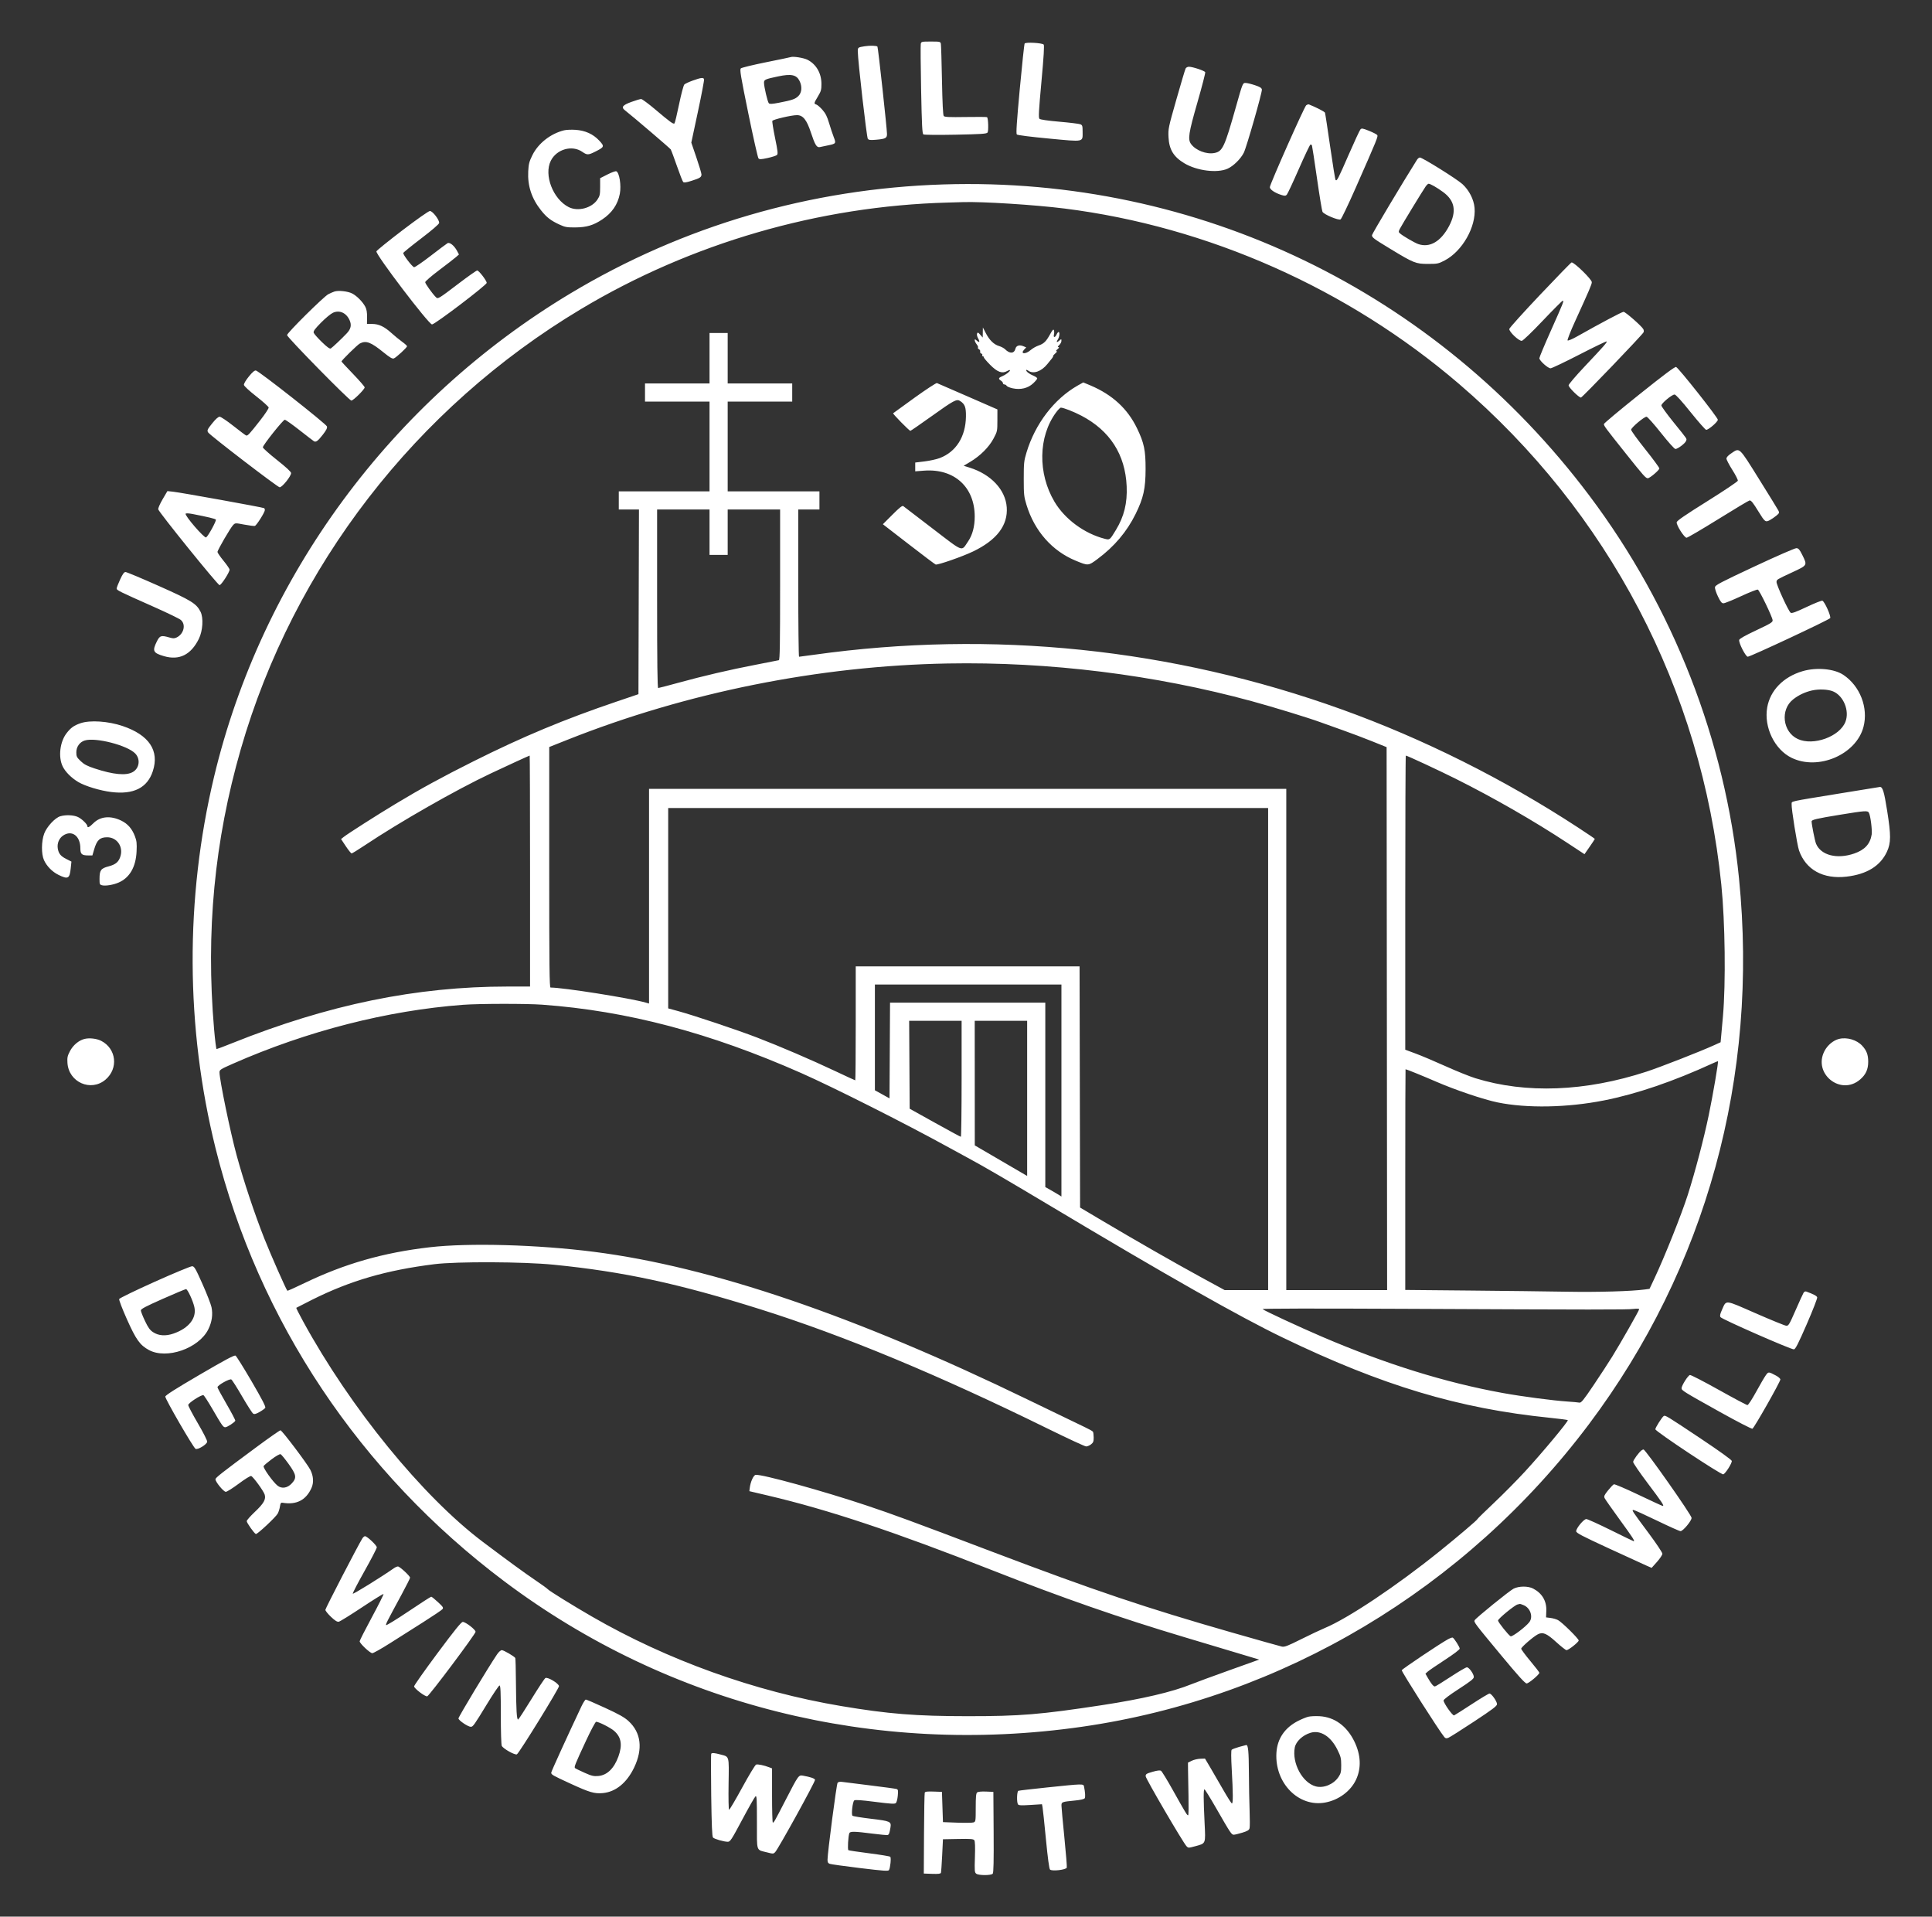 <?xml version="1.0" encoding="UTF-8"?>
<svg xmlns="http://www.w3.org/2000/svg" xmlns:xlink="http://www.w3.org/1999/xlink" width="1834" zoomAndPan="magnify" viewBox="0 0 1375.5 1364.25" height="1819" preserveAspectRatio="xMidYMid meet" version="1.0">
  <rect x="0" y="0" width="1375.5" height="1364.25" fill="#333333" stroke="none"/>
  <defs>
    <clipPath id="5e6a29f3d8">
      <path d="M 29.211 29 L 1345.488 29 L 1345.488 1334.629 L 29.211 1334.629 Z M 29.211 29 " clip-rule="nonzero"></path>
    </clipPath>
  </defs>
  <g clip-path="url(#5e6a29f3d8)">
    <path fill="#ffffff" d="M 655.555 31.18 C 655.348 32.07 655.453 46.797 655.793 63.914 C 656.297 89.316 656.594 95.148 657.414 95.668 C 657.984 96.027 667.949 96.117 680.316 95.871 C 698.586 95.512 702.355 95.258 703.074 94.359 C 703.875 93.352 703.625 84.371 702.77 83.406 C 702.594 83.207 695.758 83.156 687.578 83.289 C 675.797 83.48 672.535 83.332 671.902 82.57 C 671.375 81.934 670.953 73.398 670.645 57.203 C 670.395 43.777 670.035 32.07 669.855 31.18 C 669.539 29.641 669.195 29.566 662.73 29.566 C 656.277 29.566 655.918 29.645 655.555 31.18 M 729.504 30.977 C 729.199 31.469 727.641 46.055 726.035 63.391 C 723.836 87.145 723.32 95.109 723.941 95.73 C 724.426 96.215 733.918 97.418 746.855 98.633 C 772.371 101.027 770.77 101.359 770.77 93.66 C 770.77 89.625 770.59 89.043 769.152 88.457 C 768.266 88.094 761.562 87.273 754.258 86.637 C 745.867 85.906 740.633 85.141 740.043 84.562 C 739.281 83.809 739.535 79.023 741.465 58.059 C 743.125 39.977 743.59 32.25 743.051 31.711 C 741.855 30.516 730.18 29.887 729.504 30.977 M 615.707 32.914 C 610.789 33.688 610.684 33.77 610.707 36.578 C 610.77 43.285 617.035 97.844 617.855 98.832 C 618.57 99.691 619.793 99.816 623.871 99.457 C 630.434 98.875 631.5 98.305 631.5 95.402 C 631.5 91.586 625.215 34.012 624.707 33.195 C 624.258 32.469 619.488 32.32 615.707 32.914 M 562.945 40.641 C 562.551 40.797 554.637 42.453 545.359 44.316 C 536.078 46.184 528.023 48.141 527.457 48.668 C 526.562 49.5 527.281 53.82 532.773 80.695 C 536.266 97.781 539.52 112.195 540 112.727 C 540.734 113.535 541.805 113.488 546.527 112.465 C 549.637 111.789 552.613 110.824 553.148 110.324 C 553.961 109.559 553.742 107.586 551.812 98.207 C 550.543 92.043 549.672 86.578 549.871 86.059 C 550.258 85.047 563.512 81.949 567.406 81.961 C 571.711 81.977 574.332 85.25 577.348 94.383 C 580.262 103.211 581.492 105.199 583.73 104.684 C 584.539 104.496 586.977 103.984 589.148 103.547 C 595.238 102.316 595.371 102.145 593.609 97.652 C 592.785 95.539 591.289 91.039 590.281 87.648 C 588.891 82.949 587.762 80.691 585.543 78.176 C 583.945 76.359 582 74.672 581.227 74.422 C 579.344 73.828 579.406 73.488 582.328 68.637 C 584.523 64.992 584.84 63.871 584.832 59.758 C 584.82 52.109 581.133 45.723 574.891 42.539 C 572.188 41.16 564.664 39.965 562.945 40.641 M 844.102 48.77 C 843.738 49.457 840.785 59.367 837.535 70.785 C 831.797 90.934 831.633 91.727 831.934 97.703 C 832.379 106.457 835.574 111.684 843.273 116.262 C 852.219 121.578 866.578 123.375 873.938 120.094 C 878.086 118.246 883.258 113.176 885.523 108.734 C 887.441 104.973 898.688 65.707 898.406 63.742 C 898.238 62.582 897.105 61.863 893.523 60.664 C 890.957 59.805 887.996 59.078 886.941 59.051 C 884.742 58.988 884.781 58.895 879.887 76.227 C 871.777 104.93 870.422 107.816 864.52 108.922 C 858.914 109.977 851.348 107.066 848.027 102.586 C 845.52 99.203 846.168 94.945 852.562 72.715 C 855.785 61.504 858.262 51.914 858.066 51.398 C 857.668 50.367 849.137 47.512 846.453 47.512 C 845.52 47.512 844.461 48.078 844.102 48.77 M 553.973 54.383 C 544.781 56.316 543.922 56.699 543.938 58.848 C 543.965 61.91 546.492 72.621 547.398 73.531 C 548.016 74.148 549.785 74.051 554.508 73.137 C 564.02 71.301 566.238 70.531 568.453 68.316 C 570.891 65.879 571.207 61.52 569.227 57.57 C 567.027 53.195 563.309 52.414 553.973 54.383 M 493.312 57.309 C 490.547 58.289 487.809 59.562 487.227 60.133 C 486.637 60.711 484.984 66.91 483.477 74.207 C 481.996 81.375 480.523 87.508 480.199 87.832 C 479.449 88.582 477.125 86.895 466.422 77.84 C 461.637 73.793 457.152 70.484 456.453 70.484 C 455.758 70.484 452.617 71.418 449.48 72.559 C 443.367 74.785 442.129 76.281 444.707 78.32 C 451.129 83.395 476.953 105.445 477.516 106.332 C 477.906 106.949 479.891 112.246 481.922 118.105 C 483.953 123.965 485.973 129.117 486.41 129.555 C 486.992 130.137 488.602 129.906 492.414 128.688 C 498.422 126.77 499.414 126.125 499.414 124.141 C 499.414 123.348 497.785 117.934 495.797 112.105 L 492.18 101.516 L 496.906 79.418 C 499.504 67.266 501.465 56.891 501.262 56.363 C 500.754 55.039 499.137 55.23 493.312 57.309 M 929.945 74.953 C 928.652 75.918 904.359 130.586 904.09 133.145 C 903.914 134.805 907.625 137.332 912.398 138.805 C 914.621 139.492 915.305 139.457 916.117 138.625 C 916.664 138.062 920.512 129.855 924.664 120.387 C 928.816 110.918 932.551 103.059 932.969 102.918 C 933.383 102.781 933.883 103.098 934.074 103.625 C 934.27 104.152 935.879 114.688 937.652 127.043 C 939.426 139.395 941.184 150.066 941.551 150.754 C 942.59 152.695 953.004 157.043 954.449 156.141 C 955.094 155.738 959.875 145.75 965.082 133.945 C 980.809 98.266 981.297 97.062 980.449 96.047 C 980.031 95.543 977.41 94.211 974.625 93.09 C 970.258 91.332 969.426 91.191 968.59 92.074 C 968.055 92.637 964.309 100.688 960.266 109.965 C 952.625 127.496 951.812 129.07 950.891 128.121 C 950.586 127.809 948.844 117.117 947.02 104.363 C 945.191 91.609 943.531 80.738 943.328 80.211 C 943.039 79.449 936.914 76.301 931.91 74.332 C 931.504 74.172 930.621 74.453 929.945 74.953 M 401.512 92.773 C 391.91 95.184 383.199 102.031 379.047 110.438 C 376.773 115.031 376.352 116.676 376.074 121.941 C 375.531 132.277 378.496 141.293 385.215 149.734 C 389.215 154.758 392.227 157.07 398.555 159.961 C 402.328 161.684 403.707 161.922 409.68 161.875 C 417.59 161.812 422.492 160.359 428.711 156.23 C 435.672 151.613 439.805 145.598 441.285 137.938 C 442.43 132.023 440.961 122.758 438.75 121.91 C 438.191 121.695 435.383 122.715 432.504 124.18 L 427.27 126.836 L 427.27 132.988 C 427.27 138.473 427.059 139.461 425.332 142.07 C 421.297 148.172 411.41 150.742 404.848 147.395 C 393.723 141.719 387.102 124.559 392.137 114.453 C 396.266 106.168 407.301 103.039 414.582 108.086 C 418.004 110.457 418.836 110.438 423.922 107.871 C 430.336 104.633 430.484 104.199 426.598 100.043 C 422.234 95.375 416.59 92.84 409.586 92.402 C 406.676 92.223 403.043 92.387 401.512 92.773 M 1008.832 113.734 C 998.605 129.961 976.797 166.488 976.797 167.395 C 976.797 169.078 977.84 169.855 990.117 177.301 C 1006.523 187.254 1008.031 187.855 1016.637 187.852 C 1023.395 187.852 1024.09 187.711 1028.484 185.422 C 1041.105 178.855 1051.039 161.387 1049.816 147.914 C 1049.27 141.859 1045.953 135.391 1041.156 131.02 C 1037.203 127.418 1012.699 112.121 1010.883 112.121 C 1010.316 112.121 1009.395 112.848 1008.832 113.734 M 671.703 131.27 C 576.996 134.238 486.32 160.727 406.09 208.867 C 278.57 285.387 186.379 410.461 152.352 553.121 C 131.703 639.672 132.102 731.473 153.488 817.426 C 184.02 940.102 256.234 1048.352 359.07 1125.586 C 476.086 1213.469 622.477 1250.312 770.332 1229.086 C 913.18 1208.578 1043.266 1130.938 1131.344 1013.613 C 1214.844 902.391 1252.23 766.273 1238.078 625.035 C 1228.234 526.809 1191.281 432.309 1131.691 352.965 C 1022.266 207.266 852.805 125.59 671.703 131.27 M 1014.984 132.758 C 1013.012 135.555 998.035 160.121 996.66 162.82 C 995.602 164.898 995.605 165.148 996.742 166.152 C 998.805 167.965 1007.152 172.836 1009.746 173.73 C 1017.934 176.562 1025.91 171.887 1031.707 160.848 C 1037.16 150.477 1035.828 142.883 1027.484 136.734 C 1023.051 133.469 1018.352 130.785 1017.074 130.785 C 1016.691 130.785 1015.75 131.672 1014.984 132.758 M 674.574 144.188 C 582.996 146.672 491.883 173.141 413.629 219.996 C 296.016 290.418 208.914 403.09 171.414 533.316 C 152.637 598.52 146.465 663.242 152.418 732.535 C 153.086 740.336 153.898 746.715 154.215 746.715 C 154.535 746.715 159.605 744.789 165.48 742.434 C 233.797 715.059 296.387 702.207 361.391 702.207 L 377.375 702.207 L 377.375 620.012 C 377.375 574.805 377.254 537.816 377.105 537.816 C 376.789 537.816 360.223 545.414 349.379 550.535 C 324.508 562.281 284.914 584.875 259.488 601.836 C 254.859 604.922 250.742 607.449 250.34 607.449 C 249.938 607.449 248.078 605.148 246.211 602.34 L 242.812 597.23 L 244.746 595.699 C 247.699 593.355 268.324 580.199 281.367 572.336 C 299.441 561.438 314.91 552.992 337.176 541.859 C 372.52 524.191 401.695 512.02 439.113 499.336 L 454.547 494.105 L 454.73 428.379 L 454.914 362.656 L 440.551 362.656 L 440.551 349.734 L 505.156 349.734 L 505.156 285.844 L 459.215 285.844 L 459.215 272.922 L 505.156 272.922 L 505.156 237.027 L 518.078 237.027 L 518.078 272.922 L 564.023 272.922 L 564.023 285.844 L 518.078 285.844 L 518.078 349.734 L 583.406 349.734 L 583.406 362.656 L 568.328 362.656 L 568.328 415.059 C 568.328 443.883 568.582 467.465 568.887 467.465 C 569.195 467.465 573.957 466.832 579.477 466.059 C 706.48 448.27 834.574 461.523 955.262 504.953 C 1013.238 525.816 1070.734 554.543 1123.422 588.973 C 1130.035 593.293 1135.445 596.961 1135.445 597.125 C 1135.445 597.285 1133.789 599.797 1131.766 602.711 L 1128.086 608 L 1115.793 599.91 C 1092.156 584.348 1063.215 567.73 1036.543 554.398 C 1024.359 548.309 1001.797 537.816 1000.883 537.816 C 1000.664 537.816 1000.484 584.922 1000.484 642.5 L 1000.484 747.18 L 1007.844 749.898 C 1011.891 751.391 1021.5 755.453 1029.199 758.922 C 1036.898 762.395 1046.43 766.234 1050.379 767.457 C 1086.461 778.625 1128.73 777 1172.277 762.77 C 1182.031 759.582 1210.289 748.535 1220.238 744.02 L 1224.992 741.863 L 1225.48 736.57 C 1225.75 733.66 1226.281 727.727 1226.664 723.383 C 1228.742 699.805 1228.207 656.262 1225.504 629.703 C 1211.371 490.672 1145.227 364.469 1038.648 273.172 C 959.648 205.496 860.051 161.25 757.848 148.426 C 736.754 145.781 699.41 143.418 685.699 143.863 C 683.332 143.941 678.324 144.086 674.574 144.188 M 286.566 163.883 C 276.695 171.41 268.34 178.16 267.996 178.891 C 267.098 180.793 305.23 230.926 307.574 230.926 C 309.621 230.926 346.508 202.895 346.508 201.34 C 346.508 199.762 340.953 192.52 339.738 192.52 C 339.203 192.52 333.297 196.676 326.617 201.754 C 312.016 212.863 311.801 212.988 310.316 211.504 C 307.766 208.949 302.719 201.883 302.719 200.859 C 302.719 200.25 307.141 196.434 312.543 192.371 C 317.945 188.309 323.355 184.117 324.566 183.059 L 326.766 181.137 L 325.367 178.516 C 323.402 174.836 320.18 172.238 318.641 173.09 C 317.977 173.457 312.59 177.496 306.668 182.066 C 300.742 186.641 295.414 190.293 294.824 190.184 C 293.461 189.938 286.773 181.145 287.121 180.055 C 287.262 179.605 293.012 174.945 299.895 169.699 C 307.457 163.934 312.5 159.598 312.641 158.738 C 312.98 156.652 307.992 150.16 306.066 150.188 C 305.176 150.199 296.855 156.043 286.566 163.883 M 1096.535 209.762 C 1084.574 222.398 1074.684 233.367 1074.559 234.133 C 1074.25 236.039 1081.41 242.852 1083.457 242.598 C 1084.324 242.492 1090.59 236.473 1098.414 228.234 C 1105.824 220.438 1112.199 214.059 1112.586 214.059 C 1113.605 214.059 1113.188 215.117 1104.168 235.332 C 1099.652 245.445 1095.961 254.285 1095.961 254.977 C 1095.961 256.688 1102.027 262.152 1103.926 262.152 C 1104.77 262.152 1114.004 257.762 1124.445 252.391 C 1134.891 247.02 1143.617 242.809 1143.844 243.031 C 1144.367 243.559 1141.996 246.262 1128.156 260.918 C 1121.898 267.539 1116.781 273.551 1116.781 274.273 C 1116.781 275.762 1124.07 282.973 1125.578 282.973 C 1126.457 282.973 1168.715 238.953 1170.113 236.578 C 1170.426 236.047 1170.363 235.02 1169.977 234.293 C 1168.805 232.109 1157.223 221.953 1155.898 221.953 C 1154.793 221.953 1139.988 229.793 1123.004 239.371 C 1119.461 241.371 1116.402 242.668 1116.062 242.32 C 1115.73 241.977 1118.039 236.043 1121.195 229.133 C 1131.738 206.027 1133.293 202.395 1133.293 200.844 C 1133.293 198.848 1120.953 186.777 1118.914 186.777 C 1118.57 186.777 1108.5 197.121 1096.539 209.762 M 238.105 207.508 C 237.117 207.832 235.18 208.672 233.797 209.379 C 230.516 211.059 204.371 236.945 204.371 238.516 C 204.371 240.051 248.633 285.125 250.141 285.125 C 251.551 285.125 259.652 277.098 259.625 275.73 C 259.613 275.172 255.898 270.875 251.371 266.18 C 246.84 261.484 243.137 257.492 243.137 257.305 C 243.137 256.496 254.441 245.414 256.199 244.5 C 260.609 242.203 264.008 243.48 273.098 250.855 C 277.59 254.496 279.344 255.527 280.387 255.133 C 282.078 254.496 289.797 247.371 289.797 246.449 C 289.797 246.078 288.199 244.633 286.25 243.23 C 284.301 241.828 280.867 239.02 278.621 236.984 C 273.57 232.41 269.711 230.605 264.945 230.582 L 261.27 230.566 L 261.336 225.723 C 261.379 222.32 261.008 220.129 260.086 218.363 C 258.246 214.848 254.059 210.609 250.723 208.891 C 247.648 207.305 240.961 206.57 238.105 207.508 M 237.035 222.625 C 235.453 223.355 231.625 226.531 228.523 229.684 C 224.156 234.121 222.984 235.738 223.332 236.836 C 223.578 237.613 226.188 240.582 229.125 243.434 C 232.953 247.145 234.766 248.445 235.508 248.027 C 236.586 247.414 243.465 240.91 246.918 237.238 C 249.848 234.125 250.434 231.348 248.887 227.895 C 246.539 222.652 241.672 220.488 237.035 222.625 M 699.711 236.668 L 699.652 240.258 L 697.875 238.238 C 696.32 236.469 696.039 236.375 695.621 237.465 C 695.355 238.156 695.688 239.652 696.367 240.836 C 697.848 243.414 697.367 244.199 695.395 242.418 C 694.199 241.336 693.957 241.297 693.957 242.203 C 693.957 242.805 694.59 244.105 695.367 245.09 C 696.145 246.078 696.551 247.117 696.273 247.395 C 695.992 247.676 696.312 248.211 696.984 248.586 C 697.656 248.965 698.039 249.703 697.832 250.234 C 697.629 250.766 697.984 251.402 698.625 251.648 C 699.266 251.895 699.59 252.418 699.344 252.816 C 699.098 253.215 699.238 253.539 699.656 253.539 C 700.074 253.539 700.418 253.891 700.418 254.316 C 700.418 254.742 702.438 257.141 704.902 259.637 C 710.07 264.875 713.516 266.133 717.074 264.09 C 718.18 263.457 719.082 263.223 719.082 263.57 C 719.082 264.457 715.969 266.809 713.367 267.887 C 710.82 268.941 710.637 269.695 712.621 270.934 C 713.41 271.43 714.055 272.238 714.055 272.734 C 714.055 273.234 714.523 273.641 715.098 273.641 C 715.672 273.641 716.398 274.086 716.711 274.629 C 717.027 275.172 718.965 275.973 721.016 276.406 C 726.645 277.602 731.836 276.344 735.539 272.891 C 737.148 271.391 738.465 269.797 738.465 269.352 C 738.465 268.906 737.254 268.043 735.773 267.43 C 732.855 266.227 730.566 264.469 730.566 263.438 C 730.566 263.082 731.285 263.293 732.164 263.906 C 735.723 266.402 741.469 264.383 745.633 259.18 C 747.008 257.461 748.547 255.566 749.047 254.977 C 749.551 254.383 749.879 253.691 749.777 253.441 C 749.676 253.191 750.398 252.312 751.387 251.492 C 752.441 250.613 752.777 249.988 752.203 249.973 C 751.609 249.961 751.891 249.395 752.922 248.539 C 754.047 247.602 754.27 247.117 753.582 247.102 C 752.852 247.086 753.012 246.648 754.121 245.613 C 754.984 244.809 755.691 243.469 755.691 242.633 C 755.691 241.207 755.613 241.188 754.379 242.301 C 752.445 244.051 751.77 243.746 753.098 241.719 C 754.316 239.859 754.684 236.312 753.656 236.312 C 753.324 236.312 752.684 237.117 752.234 238.105 C 751.164 240.453 749.785 240.457 750.371 238.105 C 750.621 237.121 750.609 235.758 750.348 235.074 C 749.977 234.113 749.387 234.723 747.73 237.742 C 744.855 243.004 743.18 244.652 739.395 245.941 C 737.633 246.539 735.078 248.012 733.715 249.207 C 730.121 252.363 726.148 252.047 729.156 248.848 L 730.629 247.277 L 728.496 246.395 C 725.766 245.266 723.508 245.988 722.961 248.176 C 722.059 251.766 718.918 251.941 715.562 248.586 C 714.777 247.801 712.84 246.773 711.254 246.297 C 707.586 245.199 704.434 242.113 701.824 237.062 L 699.77 233.082 Z M 1167.02 280.84 C 1153.207 291.883 1141.906 301.332 1141.906 301.836 C 1141.906 303.141 1142.875 304.445 1157.227 322.453 C 1170.289 338.848 1171.668 340.402 1173.176 340.402 C 1174.574 340.402 1181.387 334.621 1181.387 333.434 C 1181.387 332.828 1176.867 326.68 1171.34 319.766 C 1165.809 312.852 1161.289 306.605 1161.289 305.883 C 1161.289 304.395 1170.504 296.613 1172.27 296.613 C 1172.891 296.613 1177.5 301.781 1182.508 308.098 C 1187.777 314.738 1192.129 319.582 1192.824 319.582 C 1194.508 319.582 1199.887 315.496 1200.422 313.812 C 1200.969 312.086 1201.793 313.312 1191.508 300.586 C 1186.73 294.676 1182.824 289.281 1182.824 288.602 C 1182.824 287.066 1190.352 280.82 1192.203 280.82 C 1193.086 280.82 1197.027 285.145 1203.641 293.383 C 1209.191 300.289 1214.18 305.945 1214.727 305.945 C 1216.453 305.945 1223.023 300.258 1223.023 298.766 C 1223.023 297.172 1195.117 261.898 1193.309 261.207 C 1192.48 260.887 1184.695 266.703 1167.02 280.84 M 177.137 268.035 C 174.953 270.73 173.543 273.137 173.664 273.98 C 173.777 274.809 177.438 278.195 182.477 282.141 C 187.215 285.852 191.176 289.414 191.285 290.059 C 191.391 290.703 188.699 294.781 185.301 299.125 C 177.547 309.031 176.297 310.375 175.207 309.957 C 174.727 309.773 170.625 306.695 166.098 303.117 C 161.57 299.539 157.195 296.613 156.383 296.613 C 155.434 296.613 153.605 298.215 151.281 301.09 C 147.609 305.625 147.266 306.383 148.207 307.828 C 149.59 309.945 197.711 346.836 199.105 346.848 C 200.902 346.863 207.242 338.984 207.242 336.734 C 207.242 335.828 203.832 332.66 197.191 327.406 C 191.664 323.027 187.141 318.973 187.141 318.391 C 187.141 316.859 201.543 298.766 202.766 298.766 C 203.332 298.766 208.043 302.102 213.234 306.176 C 218.43 310.25 223.051 313.805 223.508 314.074 C 224.949 314.922 226.363 313.879 229.832 309.41 C 232.305 306.23 233.09 304.664 232.777 303.535 C 232.293 301.789 184.367 264.078 182.184 263.727 C 181.23 263.574 179.695 264.887 177.137 268.035 M 651.168 283.059 C 642.945 288.973 636.062 293.965 635.871 294.156 C 635.473 294.555 647.355 306.66 648.148 306.66 C 648.441 306.66 655.07 302.094 662.883 296.508 C 679.309 284.77 681.098 283.812 683.605 285.457 C 686.992 287.676 687.809 289.883 687.707 296.539 C 687.492 310.863 680.652 321.668 669.012 326.062 C 666.742 326.922 661.895 327.984 658.242 328.426 L 651.602 329.227 L 651.602 335.484 L 657.883 335.008 C 679.328 333.383 693.957 346.633 693.957 367.68 C 693.957 374.797 692.352 380.805 689.238 385.363 C 684.234 392.688 686.637 393.555 664.023 376.262 C 657.051 370.93 650.082 365.598 643.121 360.262 C 642.406 359.711 640.5 361.203 635.371 366.336 L 628.562 373.141 L 646.859 387.285 C 656.922 395.066 665.59 401.602 666.129 401.805 C 667.527 402.344 685.27 396.156 692.891 392.477 C 709.734 384.336 717.668 373.902 716.754 361.086 C 715.855 348.574 705.535 337.582 690.203 332.812 L 686.09 331.535 L 690.785 328.723 C 697.902 324.461 704.09 318.289 707.316 312.227 C 710.043 307.109 710.09 306.891 710.098 299.223 L 710.109 291.422 L 689.043 282.223 C 677.457 277.164 667.559 272.863 667.051 272.668 C 666.539 272.473 659.391 277.148 651.168 283.059 M 767.18 274.473 C 750.465 284.016 736.988 301.668 730.82 322.098 C 729.027 328.031 728.867 329.547 728.867 340.762 C 728.867 352.012 729.02 353.465 730.832 359.379 C 736.504 377.934 749.051 392.172 765.816 399.078 C 774.848 402.801 774.766 402.809 781.32 397.949 C 793.309 389.059 802.25 378.5 808.477 365.887 C 814.09 354.508 815.578 347.836 815.609 333.941 C 815.641 320.492 814.551 315.293 809.52 304.867 C 802.805 290.945 792.02 281.004 776.426 274.371 C 773.625 273.18 771.289 272.207 771.23 272.211 C 771.172 272.215 769.352 273.23 767.18 274.473 M 751.785 293.688 C 739.207 310.816 738.781 336.938 750.742 357.113 C 758.105 369.531 771.977 379.762 786.512 383.5 C 790.121 384.426 790.117 384.43 794.48 377.227 C 800.328 367.582 802.656 358.129 802.137 346.145 C 801.156 323.531 790.223 306.5 769.859 295.852 C 764.434 293.016 757.109 290.152 755.281 290.152 C 754.785 290.152 753.211 291.742 751.785 293.688 M 1232.617 322.652 C 1230.285 324.223 1229.141 325.488 1229.168 326.469 C 1229.191 327.277 1231.078 330.883 1233.359 334.48 C 1235.641 338.078 1237.398 341.539 1237.266 342.176 C 1237.133 342.809 1227.332 349.383 1215.488 356.781 C 1199.707 366.641 1193.895 370.637 1193.734 371.73 C 1193.434 373.793 1199.148 382.754 1200.766 382.754 C 1201.461 382.754 1211.652 376.781 1223.414 369.477 C 1235.172 362.172 1245.176 356.195 1245.641 356.195 C 1246.809 356.195 1248.074 357.785 1252.023 364.215 C 1256.52 371.535 1256.969 371.871 1260 370.238 C 1261.328 369.527 1263.449 368.074 1264.715 367.02 C 1266.824 365.258 1266.941 364.945 1266.105 363.336 C 1265.605 362.371 1259.398 352.293 1252.312 340.941 C 1237.863 317.789 1238.695 318.562 1232.617 322.652 M 115.754 355.406 C 113.812 358.715 112.473 361.816 112.664 362.543 C 113.258 364.82 155.059 416.496 156.305 416.496 C 157.527 416.496 163.453 407.348 163.453 405.453 C 163.453 404.887 161.516 402.051 159.145 399.152 C 156.777 396.254 154.84 393.434 154.84 392.887 C 154.836 391.551 164.105 375.613 166 373.699 C 167.488 372.195 167.543 372.191 173.91 373.402 C 177.438 374.07 180.82 374.492 181.43 374.336 C 182.641 374.027 188.578 364.625 188.578 363.016 C 188.578 362.469 188.336 361.871 188.035 361.688 C 187.082 361.098 128.902 350.598 123.191 349.984 L 119.184 349.555 Z M 467.828 426.188 C 467.828 471.578 468.051 489.719 468.609 489.719 C 469.043 489.719 475.262 488.105 482.43 486.129 C 500.539 481.145 519.684 476.68 538.027 473.164 C 546.598 471.52 554.016 470.059 554.512 469.918 C 555.219 469.719 555.406 458.348 555.406 416.16 L 555.406 362.656 L 518.078 362.656 L 518.078 394.961 L 505.156 394.961 L 505.156 362.656 L 467.828 362.656 Z M 132.156 365.637 C 131.355 366.934 145.488 383.293 146.742 382.52 C 148.258 381.586 154.316 370.461 153.668 369.812 C 153.051 369.195 147.895 367.961 137.422 365.918 C 134.523 365.355 132.402 365.238 132.156 365.637 M 1249.227 403.152 C 1224.867 414.547 1221.199 416.469 1220.98 417.953 C 1220.844 418.891 1221.797 421.852 1223.094 424.535 C 1224.961 428.395 1225.789 429.418 1227.051 429.418 C 1227.93 429.418 1233.562 427.137 1239.57 424.352 C 1245.578 421.566 1250.945 419.461 1251.5 419.672 C 1252.688 420.129 1261.848 439.09 1262.027 441.465 C 1262.133 442.906 1260.75 443.758 1250.309 448.672 C 1242.375 452.402 1238.387 454.66 1238.223 455.508 C 1237.812 457.637 1242.859 467.469 1244.348 467.438 C 1246.266 467.398 1302.234 441.195 1303.004 439.973 C 1303.785 438.738 1299.07 428.191 1297.465 427.578 C 1296.914 427.367 1291.867 429.371 1286.246 432.031 C 1278.594 435.656 1275.742 436.695 1274.902 436.164 C 1273.367 435.195 1264.535 415.934 1264.805 414.141 C 1265.059 412.426 1264.742 412.613 1276.328 407.215 C 1286.906 402.285 1286.832 402.418 1283.129 394.961 C 1281.258 391.191 1280.469 390.27 1279.02 390.176 C 1277.996 390.105 1265.191 395.684 1249.227 403.152 M 85.516 412.5 C 84.16 415.434 83.051 418.32 83.051 418.91 C 83.051 420.117 84.785 420.973 109.254 431.832 C 118.73 436.039 127.445 440.25 128.617 441.188 C 132.527 444.309 130.988 451.18 125.812 453.715 C 124.219 454.496 123.262 454.516 120.852 453.816 C 114.688 452.023 113.777 452.309 111.609 456.695 C 108.309 463.379 109.004 464.785 116.742 467.043 C 127.617 470.219 135.949 466.09 141.562 454.738 C 144.398 449.004 144.965 439.73 142.746 435.379 C 139.781 429.566 136.215 427.375 112.754 416.938 C 100.672 411.562 90.152 407.164 89.383 407.164 C 88.34 407.164 87.352 408.531 85.516 412.5 M 674.574 472.258 C 583.121 473.938 488.922 492.836 404.125 526.512 L 391.031 531.715 L 391.023 617.32 C 391.016 687.957 391.184 702.926 391.969 702.926 C 401.008 702.926 448.68 710.461 459.75 713.641 L 462.086 714.309 L 462.086 561.504 L 915.777 561.504 L 915.777 918.285 L 987.566 918.285 L 987.387 725.047 L 987.207 531.805 L 976.797 527.613 C 971.07 525.309 961.863 521.828 956.336 519.879 C 950.809 517.93 943.539 515.328 940.184 514.102 C 931.414 510.891 906.824 503.355 891.371 499.137 C 822.184 480.266 746.875 470.926 674.574 472.258 M 1283.285 477.762 C 1269.66 481.797 1260.285 491.434 1258.172 503.582 C 1255.727 517.625 1263.43 533.516 1275.543 539.41 C 1294.613 548.688 1321.594 537.055 1326.73 517.344 C 1330.27 503.758 1324.258 488.266 1312.383 480.355 C 1305.781 475.957 1293.172 474.832 1283.285 477.762 M 1290.066 491.461 C 1285.039 492.605 1280.57 494.715 1276.656 497.793 C 1267.289 505.164 1269.141 520.98 1279.957 526.016 C 1290.98 531.148 1309.848 524.305 1313.898 513.703 C 1316.879 505.898 1312.512 495.23 1305.059 492.117 C 1301.504 490.629 1294.98 490.348 1290.066 491.461 M 57.312 514.781 C 52.613 516.406 50.363 518.02 47.355 521.941 C 42.672 528.039 41.402 538.637 44.543 545.352 C 46.383 549.289 50.867 553.793 55.816 556.688 C 60.836 559.621 71.262 562.762 79.227 563.746 C 95.113 565.703 104.898 560.797 108.801 548.91 C 113.598 534.293 106.16 523.168 87.332 516.785 C 77.051 513.301 64.105 512.438 57.312 514.781 M 60.316 527.07 C 56.742 528.18 54.336 531.562 54.336 535.48 C 54.336 538.434 54.66 539.09 57.441 541.754 C 59.883 544.094 61.996 545.207 67.312 546.965 C 80.754 551.406 89.867 552.246 94.617 549.48 C 99.277 546.77 100.098 540.312 96.289 536.336 C 90.699 530.504 68.055 524.668 60.316 527.07 M 1309.887 564.762 C 1272.312 570.906 1275.828 570.121 1275.566 572.402 C 1275.258 575.066 1279.5 601.57 1280.84 605.379 C 1285.688 619.113 1298.012 625.902 1314.621 623.984 C 1329.137 622.309 1338.801 616.332 1343.469 606.137 C 1346.305 599.938 1346.332 594.512 1343.605 577.297 C 1341.371 563.18 1340.367 559.93 1338.309 560.156 C 1337.879 560.203 1325.086 562.273 1309.887 564.762 M 475.723 646.449 L 475.723 717.754 L 483.082 719.77 C 494.32 722.852 524.84 733.078 538.898 738.477 C 555.348 744.793 577.512 754.305 594.727 762.434 C 602.336 766.027 608.719 768.969 608.906 768.969 C 609.094 768.969 609.246 750.719 609.246 728.41 L 609.246 687.848 L 768.609 687.848 L 768.789 773.688 L 768.973 859.523 L 784.766 868.895 C 808.352 882.887 836.578 899.031 855.281 909.219 L 871.918 918.285 L 902.855 918.285 L 902.855 575.145 L 475.723 575.145 Z M 1310.336 579.871 C 1293.191 582.668 1289.785 583.465 1289.789 584.684 C 1289.793 586.887 1292.133 598.629 1292.961 600.59 C 1296.426 608.832 1307.973 611.758 1320.227 607.488 C 1327.648 604.906 1331.477 600.719 1332.551 594.012 C 1333.027 591.027 1331.723 580.648 1330.605 578.555 C 1329.707 576.867 1328.133 576.973 1310.336 579.871 M 42.938 580.996 C 39.223 582.066 33.305 588.43 31.477 593.32 C 29.43 598.781 29.352 607.902 31.309 612.211 C 33.289 616.57 37.215 620.555 41.688 622.746 C 48.441 626.051 49.59 625.434 50.352 618.074 L 50.852 613.27 L 47.223 611.43 C 43.168 609.375 41.707 607.562 41.125 603.859 C 40.566 600.285 42.078 596.648 44.93 594.73 C 51.176 590.531 57.207 594.992 57.207 603.812 C 57.207 607.973 58.23 608.883 62.883 608.883 L 65.781 608.883 L 66.98 604.758 C 68.961 597.934 71.051 595.961 76.301 595.961 C 83.066 595.961 87.676 602.27 85.871 609.051 C 84.727 613.348 82.516 615.312 77.309 616.672 C 71.816 618.109 70.875 619.406 70.859 625.562 C 70.848 629.359 70.984 629.711 72.652 630.129 C 75.16 630.758 80.645 629.852 84.488 628.172 C 92.328 624.742 96.73 617.102 97.238 606.02 C 97.504 600.332 97.305 598.535 96.059 595.246 C 94.043 589.918 90.965 586.375 86.402 584.145 C 78.707 580.383 71.41 581.043 66.5 585.949 C 63.75 588.703 62.234 589.473 62.234 588.121 C 62.234 586.695 58.195 582.77 55.441 581.52 C 52.301 580.094 46.871 579.863 42.938 580.996 M 622.887 738.406 L 622.887 776.039 L 628.09 778.926 L 633.297 781.812 L 633.484 747.754 L 633.668 713.691 L 744.207 713.691 L 744.207 844.926 L 748.336 847.254 C 750.605 848.531 753.191 850.055 754.078 850.633 L 755.691 851.688 L 755.691 700.77 L 622.887 700.77 Z M 329.637 715.207 C 275.703 719.27 218.66 733.871 165.785 757.152 C 156.992 761.023 156.273 761.484 156.273 763.262 C 156.273 768.586 163.949 805.734 168.484 822.371 C 173.469 840.652 181.254 864.031 188.23 881.672 C 192.637 892.82 203.676 917.832 204.594 918.75 C 204.746 918.898 210.168 916.465 216.645 913.34 C 245.316 899.504 272.953 891.594 305.949 887.781 C 333.953 884.547 382.809 885.91 422.961 891.043 C 506.59 901.738 608.809 936.574 732.004 996.355 C 751.152 1005.648 769.242 1014.379 772.203 1015.758 C 775.164 1017.133 777.824 1018.621 778.117 1019.062 C 778.406 1019.504 778.648 1021.375 778.652 1023.223 C 778.664 1026 778.34 1026.836 776.773 1028.066 C 775.734 1028.887 774.164 1029.555 773.289 1029.555 C 772.41 1029.555 760.262 1023.93 746.285 1017.059 C 668.051 978.586 600.688 950.602 541.41 931.949 C 483.012 913.574 444.023 905.168 394.191 900.203 C 372.512 898.043 325.195 897.844 309.18 899.844 C 274.988 904.117 249.414 911.555 222.273 925.113 C 216.176 928.16 211.07 930.762 210.926 930.895 C 210.781 931.027 212.98 935.375 215.812 940.555 C 249.551 1002.254 300.832 1065.145 343.801 1097.527 C 361.09 1110.555 373.895 1119.898 381.215 1124.824 C 385.617 1127.789 389.566 1130.648 389.992 1131.176 C 390.895 1132.301 408.027 1142.91 421.391 1150.617 C 475.305 1181.719 537.355 1204 598.84 1214.336 C 632.285 1219.961 652.195 1221.559 688.93 1221.562 C 726.449 1221.57 740.574 1220.41 784.406 1213.734 C 813.109 1209.363 834.641 1204.324 848.246 1198.801 C 851.234 1197.586 863.312 1193.148 875.086 1188.934 L 896.492 1181.273 L 878.316 1175.816 C 866.637 1172.309 854.957 1168.809 843.273 1165.32 C 797.391 1151.613 756.496 1137.387 706.879 1117.863 C 636.434 1090.145 589.836 1074.625 546.434 1064.43 L 533.512 1061.395 L 533.762 1059.293 C 534.293 1054.789 536.418 1050.023 537.996 1049.789 C 542.25 1049.168 586.082 1061.262 616.785 1071.531 C 636.02 1077.965 648.766 1082.652 706.52 1104.555 C 779.715 1132.309 815.461 1144.352 877.012 1161.996 C 895.371 1167.258 911.41 1171.773 912.652 1172.027 C 914.543 1172.414 916.781 1171.559 926.293 1166.797 C 932.551 1163.668 940.156 1160.074 943.191 1158.812 C 959.734 1151.941 994.355 1128.801 1024.867 1104.223 C 1037.855 1093.762 1051.809 1081.906 1051.824 1081.32 C 1051.828 1081.082 1057.141 1075.875 1063.621 1069.754 C 1070.105 1063.637 1080.023 1053.621 1085.656 1047.5 C 1098.043 1034.051 1116.902 1011.41 1116.207 1010.832 C 1115.93 1010.602 1110.211 1009.852 1103.5 1009.172 C 1038.383 1002.551 984.188 986.281 913.227 952.059 C 882.066 937.031 830.812 907.977 746.309 857.445 C 716.754 839.77 699.395 829.672 688.93 824.074 C 686.363 822.699 679.582 819.004 673.855 815.855 C 643.508 799.184 592.992 773.754 570.445 763.793 C 505.324 735.039 446.477 719.508 385.992 715.117 C 374.668 714.297 341.035 714.352 329.637 715.207 M 647.465 757.895 L 647.652 789.176 L 665.602 799.16 C 675.473 804.656 683.789 809.152 684.086 809.16 C 684.383 809.164 684.625 790.594 684.625 767.891 L 684.625 726.613 L 647.281 726.613 Z M 693.98 770.941 L 694.004 815.27 L 712.645 826.148 L 731.285 837.031 L 731.285 726.613 L 693.957 726.613 Z M 60.168 739.496 C 56.094 740.527 52.051 743.91 49.816 748.164 C 48.047 751.535 47.789 752.73 48.02 756.508 C 48.875 770.371 64.746 777.352 75.148 768.449 C 84.438 760.496 82.859 746.422 72.055 740.867 C 68.867 739.227 63.629 738.625 60.168 739.496 M 1309.258 739.496 C 1305.215 740.52 1301.141 743.91 1298.969 748.066 C 1290.547 764.191 1310.48 780.223 1324.273 768.418 C 1328.402 764.883 1330.078 761.211 1330.078 755.68 C 1330.078 750.746 1328.93 747.715 1325.777 744.316 C 1321.887 740.121 1314.883 738.078 1309.258 739.496 M 1219.434 756.848 C 1191.383 769.746 1165.059 778.719 1141.906 783.281 C 1115.766 788.43 1087.152 788.961 1066.23 784.688 C 1056.406 782.68 1036.246 775.883 1022.766 770.039 C 1013.262 765.918 1001.324 761.07 1000.68 761.07 C 1000.574 761.07 1000.484 796.418 1000.484 839.617 L 1000.484 918.164 L 1045.891 918.582 C 1070.863 918.812 1102.277 919.195 1115.703 919.43 C 1137.844 919.816 1161.672 919.121 1171.254 917.809 L 1174.398 917.375 L 1177.82 910.113 C 1185.137 894.586 1197.23 864.289 1201.641 850.445 C 1206.949 833.777 1213.078 810.484 1216.559 793.734 C 1219.566 779.285 1223.648 755.324 1223.105 755.344 C 1222.863 755.355 1221.211 756.027 1219.434 756.848 M 110.188 912.34 C 96.48 918.488 85.09 924.016 84.852 924.629 C 84.613 925.25 87.023 931.566 90.316 938.938 C 96.84 953.547 99.621 957.445 106 960.918 C 118.602 967.773 141.492 959.832 148.281 946.246 C 150.887 941.035 151.672 935.605 150.574 930.406 C 150.125 928.277 147.246 920.887 144.172 913.977 C 139.242 902.91 138.371 901.398 136.836 901.289 C 135.879 901.223 123.887 906.195 110.188 912.34 M 115.895 924.5 C 103.738 929.883 100.281 931.707 100.281 932.734 C 100.281 933.457 101.59 936.809 103.195 940.184 C 105.484 945.004 106.723 946.727 108.98 948.219 C 112.91 950.82 117.969 951.156 123.609 949.188 C 134.484 945.391 140.129 938.172 138.367 930.312 C 137.348 925.766 133.527 917.566 132.434 917.578 C 131.926 917.582 124.48 920.699 115.895 924.5 M 1284.039 920.199 C 1283.59 920.922 1281.039 926.523 1278.363 932.641 C 1273.938 942.766 1273.34 943.758 1271.758 943.656 C 1270.801 943.594 1261.016 939.609 1250.012 934.801 C 1227.297 924.871 1229.242 925.055 1225.887 932.512 C 1224.598 935.371 1224.355 936.625 1224.918 937.516 C 1225.859 939.004 1275.277 960.691 1277.195 960.453 C 1278.297 960.316 1280.27 956.445 1286.371 942.438 C 1290.645 932.621 1293.969 924.059 1293.762 923.414 C 1293.438 922.398 1291.176 921.199 1286.062 919.328 C 1285.305 919.051 1284.543 919.375 1284.039 920.199 M 898.906 931.809 C 900.094 932.934 925.145 944.57 941.262 951.477 C 986.613 970.918 1028.922 984.086 1069.957 991.531 C 1083.539 993.996 1105.879 996.938 1116.062 997.602 C 1119.812 997.844 1123.578 998.188 1124.426 998.363 C 1125.738 998.633 1127.25 996.777 1134.562 985.941 C 1139.289 978.934 1145.281 969.762 1147.875 965.555 C 1154.145 955.398 1167.031 932.746 1167.031 931.879 C 1167.031 931.465 1165.395 931.391 1162.902 931.688 C 1158.129 932.262 1136.938 932.25 999.051 931.602 C 935.289 931.301 898.453 931.375 898.906 931.809 M 142.195 978.492 C 124.84 988.629 117.816 993.098 117.688 994.078 C 117.484 995.621 137.477 1030.164 139.199 1031.25 C 140.664 1032.176 147.215 1028.211 147.512 1026.219 C 147.633 1025.418 144.723 1019.672 140.871 1013.098 C 137.102 1006.668 134.02 1000.809 134.02 1000.078 C 134.02 998.633 143.371 992.59 144.848 993.082 C 145.301 993.234 148.199 997.707 151.289 1003.02 C 158.227 1014.961 158.91 1015.922 160.434 1015.891 C 161.805 1015.863 167.156 1012.359 167.523 1011.25 C 167.652 1010.855 164.852 1005.523 161.297 999.402 C 157.746 993.285 154.836 987.898 154.836 987.43 C 154.836 985.992 163.496 981.137 164.707 981.898 C 165.289 982.262 168.754 987.715 172.406 994.008 C 176.062 1000.305 179.586 1005.789 180.234 1006.199 C 181.133 1006.762 182.238 1006.48 184.82 1005.016 C 186.688 1003.957 188.512 1002.633 188.867 1002.07 C 189.332 1001.332 186.598 996.035 179.176 983.301 C 173.488 973.543 168.316 965.273 167.68 964.922 C 166.809 964.441 160.418 967.848 142.195 978.492 M 1257.242 978.793 C 1256.301 980.062 1253.195 985.379 1250.332 990.609 C 1247.359 996.051 1244.688 1000.121 1244.094 1000.121 C 1243.52 1000.121 1234.352 995.25 1223.715 989.301 C 1213.082 983.348 1203.832 978.582 1203.164 978.711 C 1201.809 978.973 1197.254 986.145 1197.211 988.086 C 1197.172 989.695 1198.414 990.465 1224.594 1005.062 C 1236.707 1011.816 1247.078 1017.164 1247.641 1016.949 C 1248.84 1016.492 1267.531 983.539 1267.531 981.891 C 1267.531 981.273 1266.16 980.039 1264.48 979.148 C 1259.113 976.293 1259.094 976.293 1257.242 978.793 M 1184.516 1007.891 C 1183.246 1008.73 1178.516 1016.203 1178.535 1017.34 C 1178.559 1018.832 1225.5 1049.961 1226.91 1049.418 C 1228.535 1048.797 1233.238 1041.344 1232.949 1039.848 C 1232.797 1039.059 1224.008 1032.742 1210.812 1023.941 C 1186.773 1007.91 1185.586 1007.184 1184.516 1007.891 M 183.078 1029.668 C 157.449 1048.633 153.402 1051.809 153.402 1052.941 C 153.402 1054.84 159.199 1061.859 160.766 1061.859 C 161.566 1061.859 165.727 1059.238 170.016 1056.039 C 174.539 1052.664 178.242 1050.387 178.84 1050.613 C 180.297 1051.176 187.52 1061.066 188.398 1063.703 C 189.527 1067.105 187.828 1070.137 181.371 1076.215 C 178.227 1079.176 175.656 1082.109 175.656 1082.727 C 175.656 1083.934 181.008 1091.492 182.148 1091.887 C 183.145 1092.238 196.422 1079.824 197.758 1077.293 C 198.387 1076.109 199.086 1073.848 199.316 1072.27 C 199.66 1069.91 199.988 1069.438 201.156 1069.637 C 211.062 1071.309 217.914 1067.797 221.797 1059.047 C 223.48 1055.262 223.168 1050.547 220.941 1046.184 C 218.719 1041.824 200.77 1018.07 199.695 1018.07 C 199.18 1018.07 191.699 1023.289 183.078 1029.668 M 1168.809 1032.258 C 1166.859 1033.66 1162.723 1039.309 1162.723 1040.57 C 1162.723 1041.352 1167.398 1048.191 1173.113 1055.77 C 1183.289 1069.258 1185.039 1071.902 1183.797 1071.914 C 1183.461 1071.918 1175.719 1068.355 1166.598 1064 C 1157.473 1059.645 1149.559 1056.27 1149.008 1056.5 C 1148.457 1056.73 1146.59 1058.688 1144.855 1060.852 C 1142.156 1064.215 1141.809 1065.012 1142.445 1066.371 C 1142.855 1067.246 1147.75 1074.219 1153.316 1081.871 C 1162.484 1094.465 1164.145 1097.035 1163.109 1097.035 C 1162.926 1097.035 1155.602 1093.48 1146.832 1089.137 C 1138.062 1084.793 1130.211 1081.242 1129.383 1081.242 C 1127.574 1081.242 1122.164 1087.742 1122.164 1089.918 C 1122.164 1091.137 1126.031 1093.164 1145.496 1102.148 C 1158.328 1108.07 1170.418 1113.609 1172.359 1114.449 L 1175.895 1115.984 L 1179.719 1111.715 C 1181.82 1109.363 1183.539 1106.758 1183.539 1105.922 C 1183.539 1105.09 1179.238 1098.629 1173.98 1091.566 C 1161.812 1075.227 1161.52 1074.781 1162.938 1074.781 C 1163.539 1074.781 1171.043 1078.172 1179.609 1082.316 C 1188.18 1086.465 1195.758 1089.855 1196.457 1089.855 C 1198.223 1089.855 1204.367 1082.492 1204.336 1080.41 C 1204.309 1078.359 1171.496 1031.691 1170.105 1031.719 C 1169.797 1031.727 1169.215 1031.969 1168.809 1032.258 M 193.496 1038.605 C 190.605 1040.77 187.992 1042.98 187.691 1043.523 C 187.055 1044.66 194.336 1054.895 197.629 1057.488 C 200.648 1059.867 204.672 1059.203 207.781 1055.812 C 211.398 1051.863 211.035 1049.734 205.426 1041.941 C 202.848 1038.363 200.293 1035.266 199.746 1035.055 C 199.199 1034.844 196.387 1036.441 193.496 1038.605 M 257.957 1095.059 C 254.805 1100.141 231.648 1144.852 231.648 1145.863 C 231.648 1146.531 233.441 1148.773 235.637 1150.848 C 238.547 1153.598 240.047 1154.535 241.199 1154.312 C 242.066 1154.145 249.492 1149.547 257.703 1144.098 C 265.914 1138.648 272.816 1134.371 273.039 1134.598 C 273.266 1134.82 269.535 1142.266 264.754 1151.141 C 259.969 1160.016 256.059 1167.715 256.059 1168.254 C 256.059 1169.758 263.461 1176.719 265.059 1176.719 C 265.84 1176.719 271.484 1173.543 277.602 1169.664 C 283.715 1165.789 294.41 1159.012 301.363 1154.605 C 308.316 1150.199 314.445 1146.062 314.984 1145.414 C 315.848 1144.375 315.473 1143.773 311.82 1140.375 C 309.543 1138.254 307.379 1136.516 307.016 1136.516 C 306.652 1136.516 299.332 1141.234 290.742 1147.004 C 282.156 1152.773 275.016 1157.145 274.875 1156.715 C 274.613 1155.934 275.301 1154.582 286.086 1134.648 C 289.309 1128.684 291.949 1123.43 291.949 1122.973 C 291.949 1121.777 284.625 1115.012 283.316 1114.996 C 282.711 1114.988 281.422 1115.543 280.445 1116.23 C 271.676 1122.395 251.355 1134.98 251.152 1134.371 C 251.012 1133.945 254.801 1126.648 259.578 1118.156 C 264.352 1109.664 268.262 1102.109 268.262 1101.367 C 268.262 1099.938 261.371 1093.445 259.855 1093.445 C 259.363 1093.445 258.512 1094.172 257.957 1095.059 M 1077.656 1130.766 C 1074.707 1132.23 1050.855 1151.559 1049.906 1153.25 C 1049.176 1154.559 1049.715 1155.273 1068.598 1178.027 C 1080.938 1192.895 1085.785 1198.25 1086.906 1198.25 C 1088.406 1198.246 1095.961 1191.906 1095.961 1190.648 C 1095.961 1190.289 1093.055 1186.516 1089.5 1182.258 C 1085.949 1178.004 1083.039 1174.07 1083.039 1173.52 C 1083.039 1172.414 1091.535 1165.043 1094.793 1163.324 C 1098.387 1161.422 1101.102 1162.559 1108.008 1168.852 C 1111.453 1171.988 1114.723 1174.555 1115.277 1174.559 C 1116.734 1174.566 1123.957 1168.828 1123.957 1167.668 C 1123.957 1166.387 1112.082 1154.68 1109.266 1153.184 C 1108.066 1152.547 1105.656 1151.848 1103.91 1151.629 L 1100.73 1151.234 L 1100.906 1146.445 C 1101.16 1139.531 1097.84 1133.977 1091.504 1130.711 C 1087.898 1128.852 1081.457 1128.879 1077.656 1130.766 M 1080.469 1142.031 C 1078.426 1142.438 1066.527 1152.203 1066.527 1153.477 C 1066.527 1154.602 1073.852 1163.773 1075.469 1164.68 C 1076.547 1165.285 1086.047 1158.141 1088.766 1154.68 C 1091.691 1150.965 1089.617 1144.57 1084.844 1142.574 C 1083.48 1142.008 1082.277 1141.586 1082.164 1141.641 C 1082.055 1141.695 1081.289 1141.871 1080.469 1142.031 M 311.422 1176.781 C 302.293 1189.055 294.82 1199.652 294.82 1200.332 C 294.82 1201.801 302.598 1207.711 304.152 1207.426 C 305.535 1207.172 338.551 1163.125 338.586 1161.484 C 338.617 1159.965 331.488 1154.465 329.484 1154.465 C 328.406 1154.465 323.703 1160.273 311.422 1176.781 M 1030.789 1166.859 C 1024.871 1170.129 998.398 1187.879 997.996 1188.844 C 997.652 1189.672 1024.812 1232.309 1028.312 1236.434 C 1029.109 1237.371 1029.746 1237.492 1031.121 1236.969 C 1032.102 1236.598 1040.309 1231.414 1049.355 1225.449 C 1062.688 1216.664 1065.812 1214.301 1065.812 1212.996 C 1065.812 1211.008 1061.867 1205.434 1060.461 1205.434 C 1059.895 1205.434 1054.199 1208.852 1047.805 1213.031 C 1041.414 1217.207 1035.766 1220.789 1035.258 1220.984 C 1034.211 1221.383 1027.766 1212.258 1027.766 1210.375 C 1027.766 1209.648 1031.883 1206.531 1038.531 1202.227 C 1046.977 1196.758 1049.301 1194.914 1049.301 1193.688 C 1049.301 1191.496 1045.922 1186.77 1044.355 1186.77 C 1043.641 1186.77 1038.402 1189.832 1032.719 1193.574 C 1027.031 1197.32 1022.027 1200.391 1021.594 1200.395 C 1020.551 1200.41 1019.043 1198.609 1016.738 1194.605 L 1014.848 1191.32 L 1016.461 1189.852 C 1017.348 1189.047 1022.84 1185.289 1028.66 1181.5 C 1035.051 1177.348 1039.25 1174.16 1039.25 1173.465 C 1039.25 1172.32 1035.492 1166.375 1034.305 1165.641 C 1033.965 1165.43 1032.383 1165.977 1030.789 1166.859 M 353.844 1177.613 C 347.609 1186.832 326.406 1222.016 326.406 1223.148 C 326.406 1224.516 333.188 1229.121 335.203 1229.121 C 336.727 1229.121 337.602 1227.891 346.574 1213.16 C 351.078 1205.762 355.168 1199.703 355.66 1199.699 C 356.359 1199.691 356.559 1204.336 356.559 1220.555 C 356.559 1232.512 356.852 1241.969 357.246 1242.707 C 358.383 1244.824 366.762 1249.477 368.031 1248.691 C 369.75 1247.633 398.137 1201.633 397.977 1200.164 C 397.766 1198.188 389.805 1193.453 388.297 1194.406 C 387.648 1194.812 383.172 1201.574 378.344 1209.43 C 373.516 1217.281 369.266 1223.809 368.895 1223.934 C 367.898 1224.266 367.473 1217.195 367.332 1197.906 C 367.262 1188.438 367.051 1180.441 366.859 1180.133 C 366.121 1178.938 358.609 1174.562 357.297 1174.562 C 356.469 1174.562 355.078 1175.789 353.844 1177.613 M 413.953 1214.586 C 403.914 1235.816 392.453 1260.949 392.453 1261.734 C 392.453 1263.168 393.277 1263.641 406.09 1269.539 C 419.754 1275.828 423.211 1276.84 429.145 1276.301 C 438.309 1275.473 446.23 1269.027 451.449 1258.172 C 457.844 1244.855 456.445 1233.234 447.461 1225.023 C 444.539 1222.355 440.715 1220.199 430.801 1215.637 C 423.727 1212.379 417.555 1209.719 417.09 1209.727 C 416.625 1209.734 415.215 1211.918 413.953 1214.586 M 931.395 1221.957 C 929.914 1222.332 926.738 1223.629 924.336 1224.844 C 914.715 1229.699 909.336 1237.59 908.75 1247.711 C 907.508 1269.176 924.516 1286.488 943.445 1283.027 C 953.055 1281.27 961.613 1274.934 965.449 1266.742 C 969.289 1258.527 968.887 1249.121 964.281 1239.625 C 958.91 1228.543 950.09 1222.141 939.414 1221.566 C 936.484 1221.406 932.871 1221.586 931.395 1221.957 M 417.234 1238.992 C 409.395 1255.836 408.613 1257.785 409.402 1258.512 C 409.754 1258.832 412.746 1260.301 416.055 1261.777 C 421.176 1264.062 422.633 1264.414 425.871 1264.145 C 432.184 1263.621 437.18 1258.805 440.281 1250.258 C 443.25 1242.082 442.332 1236.492 437.305 1232.078 C 434.676 1229.77 426.336 1225.531 424.422 1225.531 C 423.914 1225.531 420.68 1231.59 417.234 1238.992 M 933 1233.383 C 927.398 1235.086 922.633 1239.566 921.82 1243.895 C 919.734 1255.02 927.262 1268.961 936.734 1271.516 C 942.332 1273.02 949.496 1270.055 952.977 1264.797 C 954.652 1262.266 954.898 1261.172 954.883 1256.379 C 954.867 1251.477 954.566 1250.262 952.176 1245.426 C 947.453 1235.875 940.062 1231.234 933 1233.383 M 882.16 1243.445 C 879.66 1244.16 877.297 1245.062 876.906 1245.453 C 876.438 1245.918 876.457 1250.793 876.961 1259.715 C 877.898 1276.312 877.938 1283.68 877.082 1283.68 C 876.727 1283.68 873.984 1279.398 870.992 1274.168 C 868 1268.938 863.832 1261.75 861.73 1258.195 L 857.906 1251.734 L 854.551 1251.852 C 852.703 1251.914 849.973 1252.559 848.488 1253.285 L 845.785 1254.605 L 845.832 1259.988 C 845.859 1262.953 846.004 1271.258 846.156 1278.453 C 846.305 1285.645 846.215 1291.742 845.957 1292.004 C 845.387 1292.574 844.25 1290.727 834.965 1274.102 C 830.984 1266.98 827.227 1260.836 826.609 1260.449 C 825.824 1259.953 823.992 1260.168 820.559 1261.156 C 816.18 1262.418 815.637 1262.77 815.664 1264.332 C 815.691 1266.039 842.191 1311.391 844.746 1314.105 C 845.984 1315.422 846.145 1315.426 850.824 1314.156 C 858.641 1312.043 858.355 1312.738 857.621 1297.68 C 856.797 1280.73 856.77 1273.629 857.531 1273.629 C 857.875 1273.629 861.629 1279.688 865.879 1287.09 C 876.082 1304.867 876.789 1305.934 878.383 1305.934 C 879.125 1305.934 881.863 1305.273 884.469 1304.473 C 888.277 1303.293 889.289 1302.672 889.637 1301.273 C 889.879 1300.32 889.891 1294.758 889.664 1288.918 C 889.438 1283.074 889.211 1270.879 889.16 1261.812 C 889.074 1246.461 888.641 1241.969 887.262 1242.094 C 886.953 1242.121 884.66 1242.73 882.16 1243.445 M 506.387 1248.234 C 506.141 1248.477 506.121 1261.805 506.348 1277.844 C 506.648 1299.309 506.984 1307.258 507.629 1307.941 C 508.637 1309.012 515.379 1310.938 518.16 1310.949 C 519.875 1310.957 520.766 1309.59 528.422 1295.227 C 533.035 1286.574 537.281 1279.102 537.852 1278.629 C 538.762 1277.871 538.898 1280.234 538.898 1296.848 C 538.898 1318.594 538.191 1316.453 546.023 1318.484 C 550.383 1319.613 550.664 1319.605 551.859 1318.363 C 554.121 1316.016 580.672 1267.844 580.273 1266.812 C 579.898 1265.832 577.047 1264.852 571.832 1263.918 C 568.547 1263.332 568.555 1263.32 559.348 1281.168 C 551.453 1296.477 550.977 1297.32 550.211 1297.32 C 549.91 1297.32 549.664 1288.637 549.664 1278.023 L 549.664 1258.73 L 547.691 1257.957 C 544.066 1256.543 539.559 1255.605 538.324 1256.008 C 537.652 1256.23 533.188 1263.598 528.402 1272.379 C 523.613 1281.16 519.414 1288.262 519.07 1288.156 C 518.719 1288.055 518.559 1279.918 518.715 1269.84 C 519.027 1249.27 519.375 1250.539 512.914 1248.816 C 508.73 1247.703 507.062 1247.555 506.387 1248.234 M 596.328 1268.961 C 595.57 1269.875 589.184 1318.664 589.16 1323.719 C 589.152 1325.508 589.531 1326.211 590.762 1326.656 C 591.652 1326.98 601.359 1328.336 612.34 1329.668 C 629.016 1331.695 632.398 1331.93 632.906 1331.105 C 633.855 1329.57 634.574 1322.355 633.848 1321.633 C 633.492 1321.273 626.789 1320.168 618.953 1319.172 C 611.117 1318.176 604.395 1317.168 604.016 1316.934 C 603.332 1316.512 603.863 1306.984 604.691 1304.832 C 605.223 1303.445 608.531 1303.512 621.094 1305.145 C 626.621 1305.863 631.535 1306.305 632.012 1306.125 C 632.949 1305.777 633.289 1304.852 633.957 1300.875 C 634.684 1296.547 633.949 1296.215 620.086 1294.566 C 613.219 1293.75 607.293 1292.781 606.922 1292.41 C 605.988 1291.477 607.027 1282.477 608.176 1281.523 C 608.828 1280.98 613.078 1281.27 622.988 1282.535 C 634.43 1283.996 637.055 1284.141 637.844 1283.371 C 638.367 1282.855 638.977 1280.488 639.191 1278.109 C 639.535 1274.309 639.418 1273.734 638.234 1273.371 C 637.492 1273.145 628.973 1271.984 619.297 1270.797 C 609.625 1269.609 600.68 1268.488 599.422 1268.312 C 598.023 1268.117 596.82 1268.367 596.328 1268.961 M 745.668 1272.262 C 734.82 1273.391 725.535 1274.473 725.027 1274.668 C 723.969 1275.074 723.746 1282.715 724.746 1284.293 C 725.238 1285.074 727.02 1285.164 733.602 1284.754 L 741.844 1284.238 L 742.242 1286.293 C 742.465 1287.422 743.547 1297.676 744.648 1309.078 C 745.945 1322.512 746.977 1330.137 747.566 1330.73 C 748.922 1332.082 758.895 1330.949 759.5 1329.371 C 759.695 1328.859 758.934 1319.258 757.801 1308.035 C 756.672 1296.812 755.734 1286.586 755.719 1285.309 C 755.688 1282.594 755.879 1282.52 765.293 1281.594 C 769.312 1281.199 771.887 1280.609 772.27 1279.992 C 772.82 1279.102 772.633 1275.836 771.785 1271.656 C 771.371 1269.602 771.172 1269.609 745.668 1272.262 M 658.379 1275.992 C 658.172 1276.531 657.938 1289.707 657.852 1305.273 L 657.703 1333.57 L 663.637 1333.781 C 667.988 1333.934 669.656 1333.742 669.895 1333.062 C 670.074 1332.555 670.473 1326.969 670.781 1320.648 L 671.344 1309.164 L 682.105 1308.965 C 691.035 1308.797 693.004 1308.949 693.66 1309.848 C 694.195 1310.578 694.34 1314.488 694.102 1321.828 C 693.781 1331.797 693.867 1332.809 695.07 1333.688 C 696.859 1334.996 705.707 1334.98 706.797 1333.668 C 707.383 1332.965 707.559 1324.594 707.426 1304.055 L 707.238 1275.426 L 701.965 1275.211 C 698.699 1275.082 696.312 1275.32 695.684 1275.84 C 694.906 1276.484 694.676 1278.953 694.676 1286.656 C 694.676 1296.367 694.629 1296.652 693.059 1297.184 C 692.172 1297.484 686.922 1297.555 681.395 1297.344 L 671.344 1296.961 L 670.984 1286.191 L 670.625 1275.426 L 664.691 1275.215 C 660.184 1275.059 658.668 1275.242 658.379 1275.992 " fill-opacity="1" fill-rule="evenodd"></path>
  </g>
</svg>
